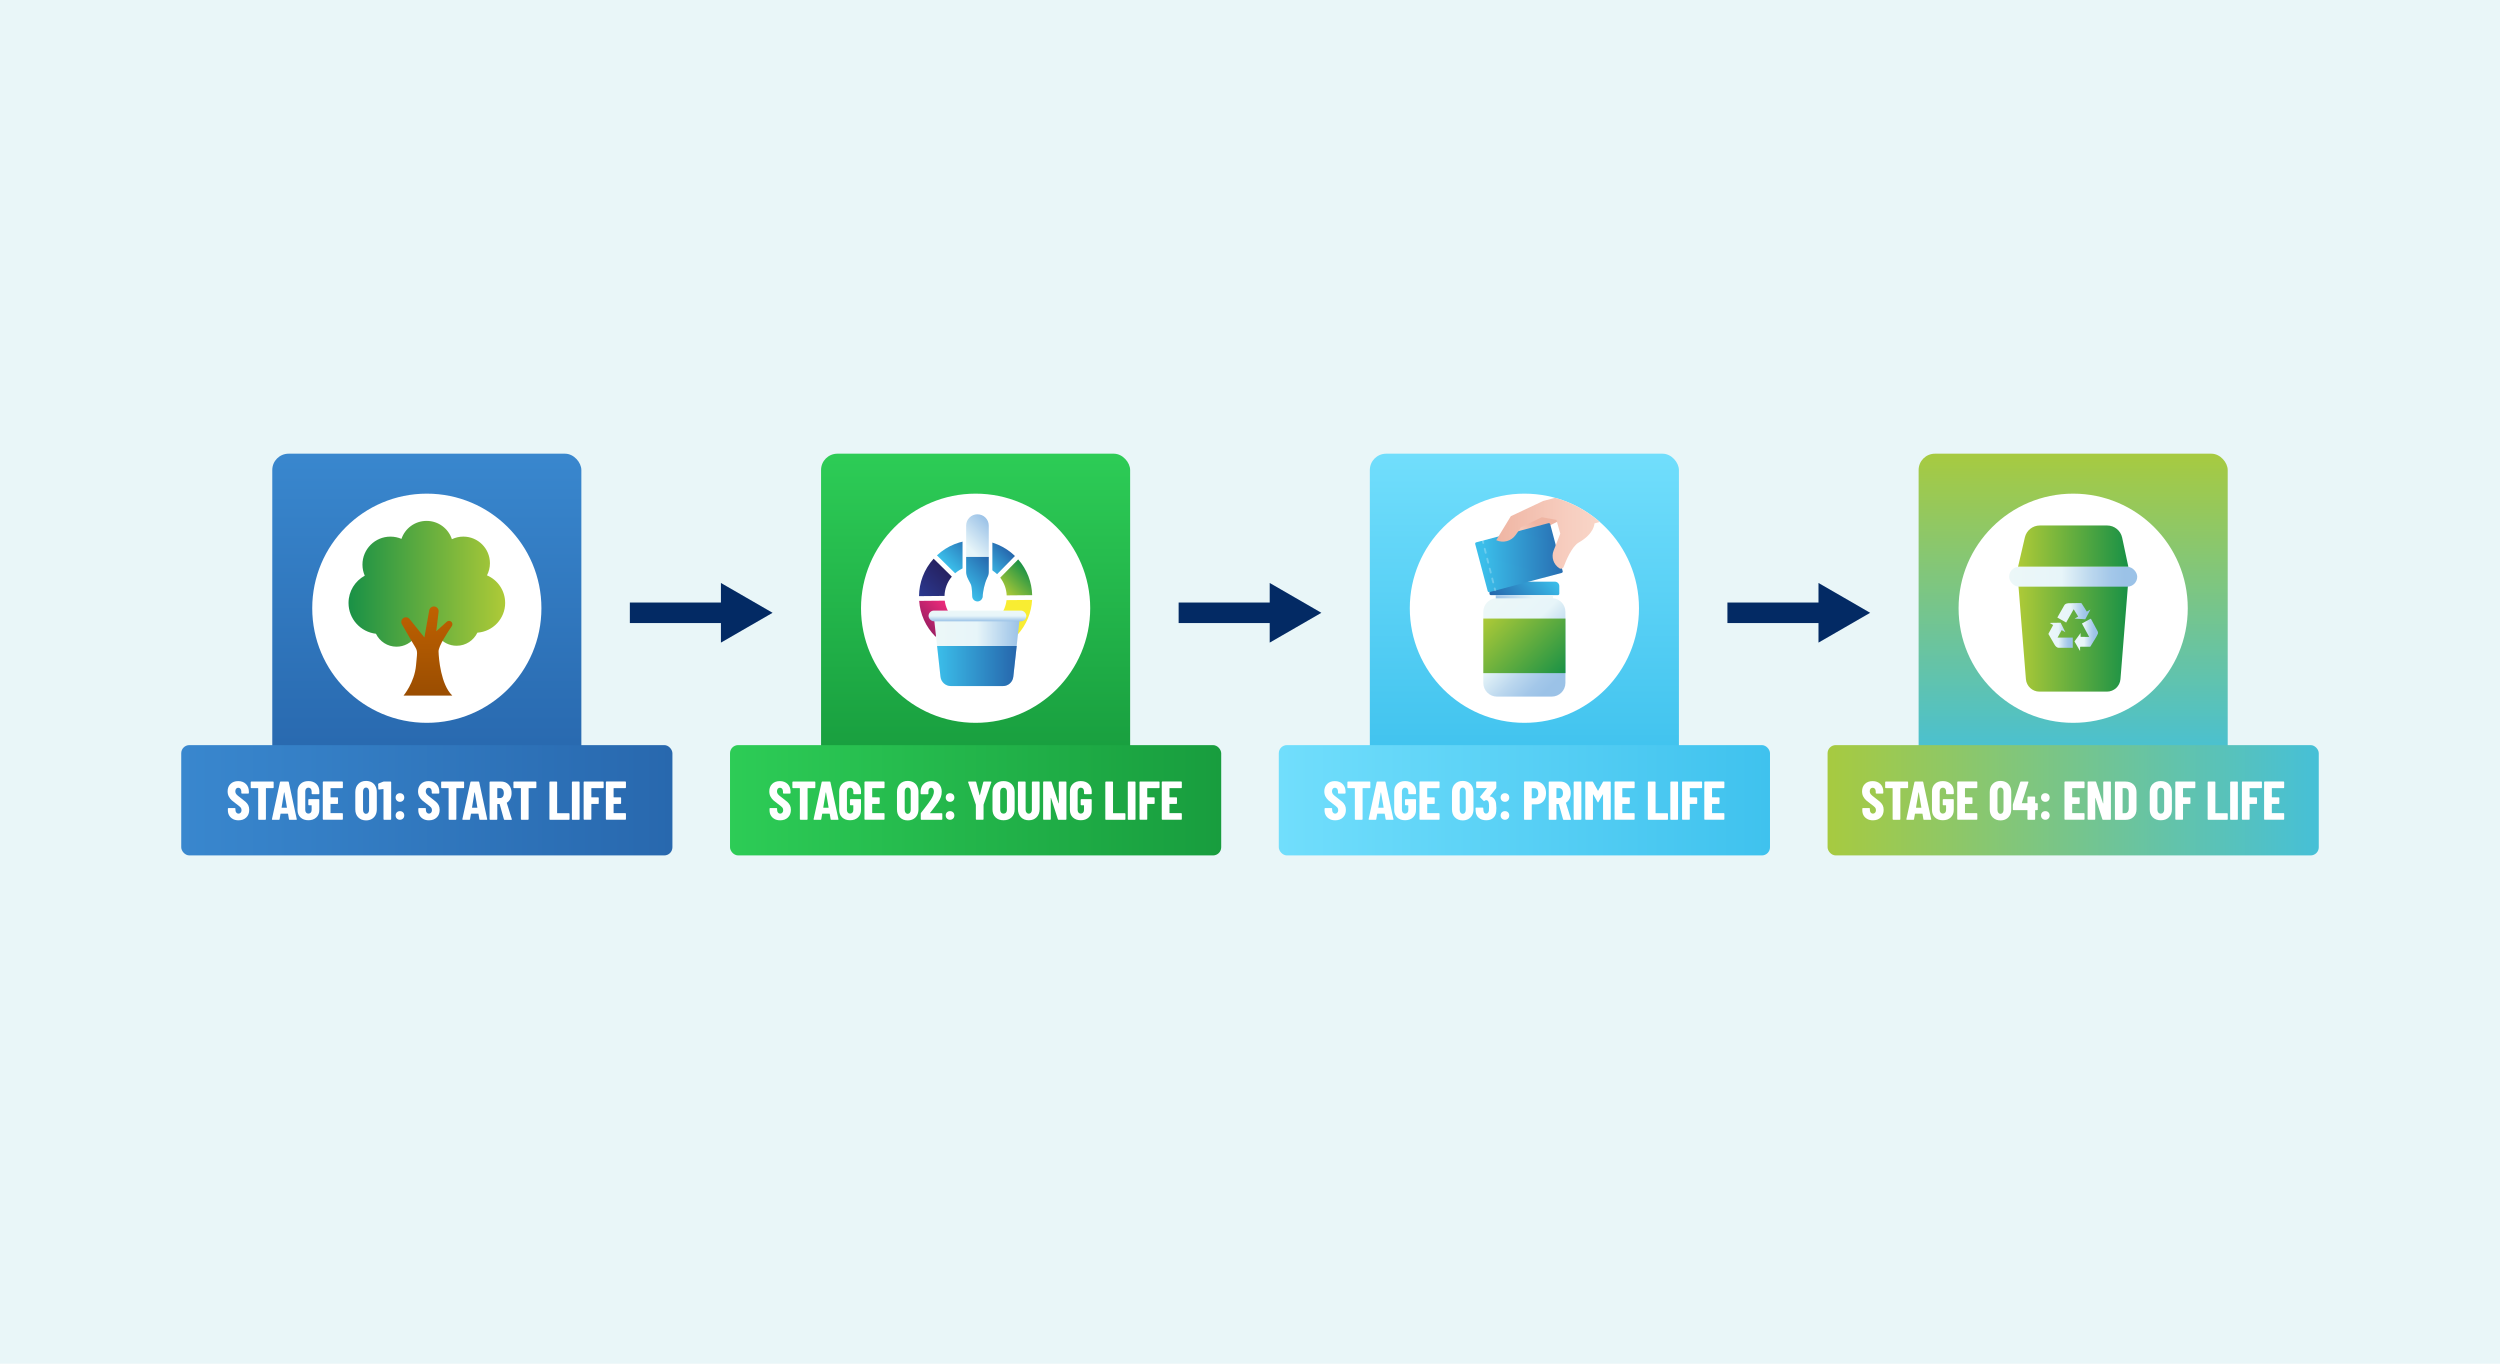 <?xml version="1.0" encoding="UTF-8"?> <svg xmlns="http://www.w3.org/2000/svg" xmlns:xlink="http://www.w3.org/1999/xlink" id="Layer_1" viewBox="0 0 1099.98 600"><defs><style>.cls-1{opacity:.25;}.cls-1,.cls-2,.cls-3{fill:none;}.cls-4{fill:url(#linear-gradient);}.cls-5{fill:#032a64;}.cls-6{fill:#e9f6f8;}.cls-7{fill:#fff;}.cls-8{fill:url(#linear-gradient-8);}.cls-9{fill:url(#linear-gradient-9);}.cls-10{fill:url(#linear-gradient-3);}.cls-11{fill:url(#linear-gradient-4);}.cls-12{fill:url(#linear-gradient-2);}.cls-13{fill:url(#linear-gradient-6);}.cls-14{fill:url(#linear-gradient-7);}.cls-15{fill:url(#linear-gradient-5);}.cls-16{fill:url(#linear-gradient-14);}.cls-17{fill:url(#linear-gradient-18);}.cls-18{fill:url(#linear-gradient-22);}.cls-19{fill:url(#linear-gradient-20);}.cls-20{fill:url(#linear-gradient-21);}.cls-21{fill:url(#linear-gradient-23);}.cls-22{fill:url(#linear-gradient-15);}.cls-23{fill:url(#linear-gradient-19);}.cls-24{fill:url(#linear-gradient-16);}.cls-25{fill:url(#linear-gradient-17);}.cls-26{fill:url(#linear-gradient-13);}.cls-27{fill:url(#linear-gradient-12);}.cls-28{fill:url(#linear-gradient-10);}.cls-29{fill:url(#linear-gradient-11);}.cls-30{fill:url(#linear-gradient-27);}.cls-31{fill:url(#linear-gradient-24);}.cls-32{fill:url(#linear-gradient-26);}.cls-33{fill:url(#linear-gradient-35);}.cls-34{fill:url(#linear-gradient-34);}.cls-35{fill:url(#linear-gradient-36);}.cls-36{fill:url(#linear-gradient-25);}.cls-37{fill:url(#linear-gradient-28);}.cls-38{fill:url(#linear-gradient-29);}.cls-39{fill:url(#linear-gradient-33);}.cls-40{fill:url(#linear-gradient-30);}.cls-41{fill:url(#linear-gradient-32);}.cls-42{fill:url(#linear-gradient-31);}.cls-3{clip-path:url(#clippath);}</style><linearGradient id="linear-gradient" x1="187.8" y1="335.62" x2="187.8" y2="199.62" gradientUnits="userSpaceOnUse"><stop offset="0" stop-color="#2868ae"></stop><stop offset="1" stop-color="#3987ce"></stop></linearGradient><linearGradient id="linear-gradient-2" x1="79.74" y1="352.11" x2="295.86" y2="352.11" gradientUnits="userSpaceOnUse"><stop offset="0" stop-color="#3987ce"></stop><stop offset="1" stop-color="#2868ae"></stop></linearGradient><linearGradient id="linear-gradient-3" x1="153.34" y1="256.86" x2="222.26" y2="256.86" gradientUnits="userSpaceOnUse"><stop offset="0" stop-color="#199146"></stop><stop offset="1" stop-color="#aeca37"></stop></linearGradient><linearGradient id="linear-gradient-4" x1="187.8" y1="306.05" x2="187.8" y2="266.84" gradientUnits="userSpaceOnUse"><stop offset="0" stop-color="#9a4d01"></stop><stop offset="1" stop-color="#bf6101"></stop></linearGradient><linearGradient id="linear-gradient-5" x1="429.26" y1="335.62" x2="429.26" y2="199.62" gradientUnits="userSpaceOnUse"><stop offset="0" stop-color="#189d3e"></stop><stop offset="1" stop-color="#2dcc56"></stop></linearGradient><linearGradient id="linear-gradient-6" x1="321.2" y1="352.11" x2="537.32" y2="352.11" gradientUnits="userSpaceOnUse"><stop offset="0" stop-color="#2dcc56"></stop><stop offset="1" stop-color="#189d3e"></stop></linearGradient><linearGradient id="linear-gradient-7" x1="416.63" y1="137.19" x2="430.78" y2="137.19" gradientTransform="translate(16 475.48) rotate(-45.5)" gradientUnits="userSpaceOnUse"><stop offset="0" stop-color="#9e1f63"></stop><stop offset="1" stop-color="#ee2a7b"></stop></linearGradient><linearGradient id="linear-gradient-8" x1="442.57" y1="128.07" x2="458.83" y2="128.07" gradientTransform="translate(16 475.48) rotate(-45.5)" gradientUnits="userSpaceOnUse"><stop offset="0" stop-color="#3bbeea"></stop><stop offset="1" stop-color="#2666ac"></stop></linearGradient><linearGradient id="linear-gradient-9" x1="416.71" y1="155.08" x2="431.55" y2="155.08" gradientTransform="translate(16 475.48) rotate(-45.5)" gradientUnits="userSpaceOnUse"><stop offset="0" stop-color="#da1c5c"></stop><stop offset="1" stop-color="#ed1c24"></stop></linearGradient><linearGradient id="linear-gradient-10" x1="424.25" y1="128.07" x2="440.51" y2="128.07" gradientTransform="translate(16 475.48) rotate(-45.5)" gradientUnits="userSpaceOnUse"><stop offset="0" stop-color="#2b3990"></stop><stop offset="1" stop-color="#262262"></stop></linearGradient><linearGradient id="linear-gradient-11" x1="425.11" y1="163.32" x2="440.51" y2="163.32" gradientTransform="translate(16 475.48) rotate(-45.5)" gradientUnits="userSpaceOnUse"><stop offset="0" stop-color="#f7941d"></stop><stop offset="1" stop-color="#ef4136"></stop></linearGradient><linearGradient id="linear-gradient-12" x1="442.57" y1="163.32" x2="457.97" y2="163.32" gradientTransform="translate(16 475.48) rotate(-45.5)" gradientUnits="userSpaceOnUse"><stop offset="0" stop-color="#f9ed32"></stop><stop offset="1" stop-color="#f9ed32"></stop></linearGradient><linearGradient id="linear-gradient-13" x1="452.3" y1="137.19" x2="466.44" y2="137.19" xlink:href="#linear-gradient-8"></linearGradient><linearGradient id="linear-gradient-14" x1="451.53" y1="155.08" x2="466.37" y2="155.08" gradientTransform="translate(16 475.48) rotate(-45.5)" gradientUnits="userSpaceOnUse"><stop offset="0" stop-color="#aeca37"></stop><stop offset="1" stop-color="#199146"></stop></linearGradient><linearGradient id="linear-gradient-15" x1="472.79" y1="118.11" x2="502.03" y2="118.11" gradientTransform="translate(1.9 506.03) rotate(-45)" gradientUnits="userSpaceOnUse"><stop offset="0" stop-color="#ecf7f8"></stop><stop offset=".5" stop-color="#e7f5f9"></stop><stop offset="1" stop-color="#9bc2e7"></stop></linearGradient><linearGradient id="linear-gradient-16" x1="472.79" y1="123.72" x2="490.8" y2="123.72" gradientTransform="translate(1.9 506.03) rotate(-45)" xlink:href="#linear-gradient-8"></linearGradient><linearGradient id="linear-gradient-17" x1="411.05" y1="286.75" x2="448.59" y2="286.75" gradientTransform="matrix(1,0,0,1,0,0)" xlink:href="#linear-gradient-15"></linearGradient><linearGradient id="linear-gradient-18" x1="430.07" y1="273.37" x2="430.07" y2="268.65" gradientUnits="userSpaceOnUse"><stop offset="0" stop-color="#9bc2e7"></stop><stop offset=".5" stop-color="#e7f5f9"></stop><stop offset="1" stop-color="#ecf7f8"></stop></linearGradient><linearGradient id="linear-gradient-19" x1="412.31" y1="293.05" x2="447.33" y2="293.05" gradientTransform="matrix(1,0,0,1,0,0)" xlink:href="#linear-gradient-8"></linearGradient><linearGradient id="linear-gradient-20" x1="670.72" y1="335.62" x2="670.72" y2="199.62" gradientUnits="userSpaceOnUse"><stop offset="0" stop-color="#3fc2ee"></stop><stop offset="1" stop-color="#71defc"></stop></linearGradient><linearGradient id="linear-gradient-21" x1="562.66" y1="352.11" x2="778.78" y2="352.11" gradientUnits="userSpaceOnUse"><stop offset="0" stop-color="#71defc"></stop><stop offset="1" stop-color="#3fc2ee"></stop></linearGradient><linearGradient id="linear-gradient-22" x1="652.62" y1="266.75" x2="688.82" y2="302.95" gradientUnits="userSpaceOnUse"><stop offset="0" stop-color="#ecf7f8"></stop><stop offset=".41" stop-color="#e7f5f9"></stop><stop offset=".44" stop-color="#e1f1f7"></stop><stop offset=".64" stop-color="#bbd7ee"></stop><stop offset=".8" stop-color="#a3c7e9"></stop><stop offset=".9" stop-color="#9bc2e7"></stop></linearGradient><linearGradient id="linear-gradient-23" x1="661.93" y1="268.07" x2="679.51" y2="250.49" gradientUnits="userSpaceOnUse"><stop offset="0" stop-color="#2666ac"></stop><stop offset="1" stop-color="#3bbeea"></stop></linearGradient><linearGradient id="linear-gradient-24" x1="664.07" y1="269.21" x2="677.37" y2="255.92" gradientUnits="userSpaceOnUse"><stop offset="0" stop-color="#9bc2e7"></stop><stop offset=".64" stop-color="#e7f5f9"></stop><stop offset="1" stop-color="#ecf7f8"></stop></linearGradient><linearGradient id="linear-gradient-25" x1="655.68" y1="269.13" x2="685.76" y2="299.2" gradientTransform="matrix(1,0,0,1,0,0)" xlink:href="#linear-gradient-14"></linearGradient><clipPath id="clippath"><circle class="cls-2" cx="670.72" cy="267.62" r="50.42"></circle></clipPath><linearGradient id="linear-gradient-26" x1="668.81" y1="243.74" x2="681.62" y2="224.01" gradientUnits="userSpaceOnUse"><stop offset="0" stop-color="#f9ded0"></stop><stop offset=".35" stop-color="#f7cdbf"></stop><stop offset=".64" stop-color="#efb5a3"></stop></linearGradient><linearGradient id="linear-gradient-27" x1="661.34" y1="241.58" x2="704.06" y2="241.58" gradientTransform="translate(137.84 -163.24) rotate(16.66) scale(.9 .99) skewX(3.77)" xlink:href="#linear-gradient-8"></linearGradient><linearGradient id="linear-gradient-28" x1="658.34" y1="230.24" x2="717.58" y2="230.24" gradientUnits="userSpaceOnUse"><stop offset="0" stop-color="#efb5a3"></stop><stop offset=".52" stop-color="#f7cdbf"></stop><stop offset="1" stop-color="#f9ded0"></stop></linearGradient><linearGradient id="linear-gradient-29" x1="912.18" y1="335.62" x2="912.18" y2="199.62" gradientUnits="userSpaceOnUse"><stop offset="0" stop-color="#46c0d7"></stop><stop offset="1" stop-color="#a7ca40"></stop></linearGradient><linearGradient id="linear-gradient-30" x1="804.12" y1="352.11" x2="1020.24" y2="352.11" gradientUnits="userSpaceOnUse"><stop offset="0" stop-color="#a7ca40"></stop><stop offset="1" stop-color="#46c0d7"></stop></linearGradient><linearGradient id="linear-gradient-31" x1="887.91" y1="240.3" x2="936.45" y2="240.3" gradientTransform="matrix(1,0,0,1,0,0)" xlink:href="#linear-gradient-14"></linearGradient><linearGradient id="linear-gradient-32" x1="887.95" y1="280.08" x2="936.42" y2="280.08" gradientTransform="matrix(1,0,0,1,0,0)" xlink:href="#linear-gradient-14"></linearGradient><linearGradient id="linear-gradient-33" x1="884" y1="253.77" x2="940.36" y2="253.77" xlink:href="#linear-gradient-22"></linearGradient><linearGradient id="linear-gradient-34" x1="912.76" y1="279.28" x2="923.08" y2="279.28" xlink:href="#linear-gradient-22"></linearGradient><linearGradient id="linear-gradient-35" x1="901.28" y1="279.52" x2="912" y2="279.52" xlink:href="#linear-gradient-22"></linearGradient><linearGradient id="linear-gradient-36" x1="905.21" y1="269.63" x2="919.71" y2="269.63" xlink:href="#linear-gradient-22"></linearGradient></defs><rect class="cls-6" width="1099.98" height="600"></rect><rect class="cls-4" x="119.8" y="199.62" width="135.99" height="135.99" rx="7.18" ry="7.18"></rect><circle class="cls-7" cx="187.8" cy="267.62" r="50.42"></circle><rect class="cls-12" x="79.74" y="327.84" width="216.12" height="48.54" rx="3.59" ry="3.59"></rect><path class="cls-7" d="m102.48,360.36c-.71-.37-1.25-.89-1.64-1.55-.39-.67-.58-1.43-.58-2.3v-.7c0-.08.03-.15.08-.2.06-.06.12-.08.2-.08h2.77c.08,0,.15.03.2.08s.08.12.08.2v.53c0,.5.13.9.38,1.2.26.3.58.46.96.46s.71-.14.96-.43c.26-.29.38-.67.38-1.13s-.16-.89-.48-1.24c-.32-.35-.95-.85-1.88-1.53-.8-.58-1.45-1.09-1.95-1.54-.5-.45-.92-1-1.28-1.66s-.53-1.42-.53-2.29c0-1.36.43-2.45,1.28-3.27.85-.82,1.97-1.23,3.37-1.23s2.55.43,3.41,1.28c.86.85,1.29,1.97,1.29,3.35v.58c0,.08-.03.15-.08.2-.06.06-.12.08-.2.08h-2.77c-.08,0-.15-.03-.2-.08-.06-.06-.08-.12-.08-.2v-.65c0-.5-.12-.89-.37-1.19s-.57-.45-.97-.45-.7.14-.94.42c-.24.28-.36.67-.36,1.17s.15.91.46,1.28c.31.37.91.88,1.81,1.54.99.74,1.74,1.34,2.25,1.79.5.46.9.96,1.18,1.52.28.55.42,1.22.42,1.99,0,1.41-.43,2.54-1.3,3.37-.87.84-2.01,1.25-3.42,1.25-.93,0-1.75-.19-2.45-.55Z"></path><path class="cls-7" d="m120.33,343.95c.06.06.08.12.08.2v2.34c0,.08-.03.15-.08.2-.06.06-.12.08-.2.08h-3.01c-.08,0-.12.04-.12.12v13.53c0,.08-.03.15-.08.2s-.12.08-.21.08h-2.82c-.08,0-.15-.03-.2-.08-.06-.06-.09-.12-.09-.2v-13.53c0-.08-.04-.12-.12-.12h-2.89c-.08,0-.15-.03-.2-.08-.06-.06-.08-.12-.08-.2v-2.34c0-.08.03-.15.08-.2.06-.06.12-.08.2-.08h9.53c.08,0,.15.03.2.08Z"></path><path class="cls-7" d="m127.13,360.45l-.38-2.31c0-.08-.05-.12-.14-.12h-3.06c-.1,0-.14.04-.14.12l-.39,2.31c-.02.18-.12.26-.31.26h-2.82c-.21,0-.29-.1-.24-.31l3.54-16.27c.03-.18.14-.26.31-.26h3.25c.18,0,.28.09.31.26l3.51,16.27.02.1c0,.14-.09.22-.26.22h-2.89c-.19,0-.3-.09-.31-.26Zm-3.15-5.06h2.17c.08,0,.11-.04.1-.12l-1.13-6.57s-.04-.07-.07-.07c-.03,0-.06.02-.07.07l-1.08,6.57c0,.08.03.12.1.12Z"></path><path class="cls-7" d="m132.22,359.67c-.87-.83-1.31-1.93-1.31-3.31v-8.14c0-1.38.44-2.48,1.31-3.31s2.03-1.24,3.48-1.24,2.61.42,3.49,1.25c.88.83,1.32,1.94,1.32,3.32v.91c0,.08-.03.15-.08.2-.06.06-.12.09-.2.09h-2.82c-.08,0-.15-.03-.21-.09s-.08-.12-.08-.2v-.96c0-.48-.13-.87-.38-1.17-.26-.3-.6-.45-1.04-.45s-.75.15-1.01.45c-.26.3-.38.69-.38,1.17v8.18c0,.48.13.87.38,1.17.26.3.59.44,1.01.44s.78-.15,1.04-.44c.26-.3.38-.69.38-1.17v-1.93c0-.08-.04-.12-.12-.12h-1.06c-.08,0-.15-.03-.21-.08s-.08-.12-.08-.2v-2.14c0-.08.03-.15.08-.2s.12-.08.21-.08h4.28c.08,0,.15.03.2.08.06.06.08.12.08.2v4.45c0,1.38-.44,2.48-1.32,3.31-.88.83-2.05,1.24-3.49,1.24s-2.6-.41-3.48-1.24Z"></path><path class="cls-7" d="m150.78,346.69c-.06.06-.12.08-.2.08h-5.03c-.08,0-.12.04-.12.12v3.8c0,.08.04.12.12.12h2.89c.08,0,.15.03.21.08s.08.12.08.2v2.33c0,.08-.03.15-.08.21-.06.06-.12.08-.21.08h-2.89c-.08,0-.12.04-.12.12v3.83c0,.08.04.12.12.12h5.03c.08,0,.15.03.2.08s.08.12.08.2v2.34c0,.08-.03.15-.08.2-.06.06-.12.08-.2.08h-8.26c-.08,0-.15-.03-.21-.08-.06-.06-.08-.12-.08-.2v-16.27c0-.08.03-.15.08-.2s.12-.08.21-.08h8.26c.08,0,.15.03.2.08.06.06.08.12.08.2v2.34c0,.08-.03.15-.08.2Z"></path><path class="cls-7" d="m157.63,359.65c-.87-.89-1.3-2.07-1.3-3.53v-7.65c0-1.46.43-2.64,1.3-3.53.87-.89,2.01-1.34,3.42-1.34.93,0,1.76.2,2.48.6.72.4,1.28.97,1.67,1.71.39.74.59,1.59.59,2.55v7.65c0,.96-.2,1.81-.59,2.55-.39.74-.95,1.31-1.67,1.71s-1.55.6-2.48.6c-1.41,0-2.55-.45-3.42-1.34Zm4.39-2.06c.25-.32.37-.75.37-1.28v-8.04c0-.53-.12-.95-.37-1.28-.25-.32-.57-.48-.97-.48s-.72.16-.96.48c-.24.32-.36.75-.36,1.28v8.04c0,.53.12.95.36,1.28.24.32.56.48.96.48s.73-.16.97-.48Z"></path><path class="cls-7" d="m168.92,343.87h2.91c.08,0,.15.03.2.08.06.06.08.12.08.2v16.27c0,.08-.03.15-.08.2s-.12.08-.2.08h-2.82c-.08,0-.15-.03-.2-.08-.06-.06-.08-.12-.08-.2v-13.14c0-.06-.04-.1-.12-.1l-1.85.22h-.05c-.18,0-.26-.09-.26-.26l-.07-2.07c0-.16.07-.27.22-.34l1.97-.79c.13-.05.25-.07.36-.07Z"></path><path class="cls-7" d="m174.61,352.26c-.36-.36-.54-.81-.54-1.36s.18-1.02.53-1.37c.35-.35.81-.53,1.37-.53s1.02.18,1.37.53c.35.35.53.81.53,1.37s-.18,1-.54,1.36c-.36.36-.82.54-1.36.54s-1-.18-1.36-.54Zm0,7.9c-.36-.36-.54-.81-.54-1.36s.18-1.02.53-1.37.81-.53,1.37-.53,1.02.18,1.37.53c.35.35.53.81.53,1.37s-.18,1-.54,1.36c-.36.36-.82.54-1.36.54s-1-.18-1.36-.54Z"></path><path class="cls-7" d="m186.27,360.36c-.71-.37-1.25-.89-1.64-1.55-.39-.67-.58-1.43-.58-2.3v-.7c0-.08.03-.15.08-.2.06-.06.12-.08.2-.08h2.77c.08,0,.15.03.2.08s.08.12.08.2v.53c0,.5.13.9.38,1.2.26.3.58.46.96.46s.71-.14.96-.43c.26-.29.38-.67.38-1.13s-.16-.89-.48-1.24c-.32-.35-.95-.85-1.88-1.53-.8-.58-1.45-1.09-1.95-1.54-.5-.45-.92-1-1.28-1.66s-.53-1.42-.53-2.29c0-1.36.43-2.45,1.28-3.27.85-.82,1.97-1.23,3.37-1.23s2.55.43,3.41,1.28c.86.85,1.29,1.97,1.29,3.35v.58c0,.08-.03.15-.08.2-.06.06-.12.08-.2.08h-2.77c-.08,0-.15-.03-.2-.08-.06-.06-.08-.12-.08-.2v-.65c0-.5-.12-.89-.37-1.19s-.57-.45-.97-.45-.7.14-.94.42c-.24.28-.36.67-.36,1.17s.15.91.46,1.28c.31.37.91.88,1.81,1.54.99.74,1.74,1.34,2.25,1.79.5.46.9.96,1.18,1.52.28.55.42,1.22.42,1.99,0,1.41-.43,2.54-1.3,3.37-.87.84-2.01,1.25-3.42,1.25-.93,0-1.75-.19-2.45-.55Z"></path><path class="cls-7" d="m204.12,343.95c.06.06.08.12.08.2v2.34c0,.08-.03.15-.08.2-.06.06-.12.08-.2.08h-3.01c-.08,0-.12.04-.12.12v13.53c0,.08-.03.15-.08.2s-.12.08-.21.08h-2.82c-.08,0-.15-.03-.2-.08-.06-.06-.09-.12-.09-.2v-13.53c0-.08-.04-.12-.12-.12h-2.89c-.08,0-.15-.03-.2-.08-.06-.06-.08-.12-.08-.2v-2.34c0-.08.03-.15.08-.2.06-.06.12-.08.2-.08h9.53c.08,0,.15.03.2.08Z"></path><path class="cls-7" d="m210.92,360.45l-.38-2.31c0-.08-.05-.12-.14-.12h-3.06c-.1,0-.14.04-.14.12l-.39,2.31c-.02.18-.12.26-.31.26h-2.82c-.21,0-.29-.1-.24-.31l3.54-16.27c.03-.18.14-.26.31-.26h3.25c.18,0,.28.09.31.26l3.51,16.27.02.1c0,.14-.09.22-.26.22h-2.89c-.19,0-.3-.09-.31-.26Zm-3.15-5.06h2.17c.08,0,.11-.04.1-.12l-1.13-6.57s-.04-.07-.07-.07c-.03,0-.06.02-.07.07l-1.08,6.57c0,.08.03.12.1.12Z"></path><path class="cls-7" d="m221.71,360.48l-1.85-6.64c-.03-.06-.07-.1-.12-.1h-.82c-.08,0-.12.04-.12.12v6.57c0,.08-.03.15-.08.2-.06.06-.12.08-.2.08h-2.82c-.08,0-.15-.03-.21-.08-.06-.06-.08-.12-.08-.2v-16.27c0-.08.03-.15.08-.2s.12-.08.21-.08h4.86c.88,0,1.67.21,2.36.64.69.43,1.22,1.02,1.6,1.79.38.77.57,1.65.57,2.65s-.18,1.78-.54,2.5c-.36.72-.86,1.28-1.5,1.69-.03.02-.06.04-.07.06s-.02.05,0,.08l2.21,7.1.02.1c0,.16-.09.24-.26.24h-2.89c-.18,0-.29-.08-.34-.24Zm-2.91-13.58v4.12c0,.08.04.12.12.12h1.08c.5,0,.9-.2,1.22-.59s.47-.92.47-1.58-.16-1.21-.47-1.6-.72-.59-1.22-.59h-1.08c-.08,0-.12.04-.12.12Z"></path><path class="cls-7" d="m235.92,343.95c.06.06.08.12.08.2v2.34c0,.08-.03.15-.08.2-.06.06-.12.08-.2.08h-3.01c-.08,0-.12.04-.12.12v13.53c0,.08-.03.15-.08.2s-.12.08-.21.08h-2.82c-.08,0-.15-.03-.2-.08-.06-.06-.09-.12-.09-.2v-13.53c0-.08-.04-.12-.12-.12h-2.89c-.08,0-.15-.03-.2-.08-.06-.06-.08-.12-.08-.2v-2.34c0-.08.03-.15.08-.2.06-.06.12-.08.2-.08h9.53c.08,0,.15.03.2.08Z"></path><path class="cls-7" d="m241.82,360.63c-.06-.06-.08-.12-.08-.2v-16.27c0-.08.03-.15.08-.2s.12-.08.21-.08h2.82c.08,0,.15.03.2.08.06.06.08.12.08.2v13.53c0,.08.04.12.12.12h5.05c.08,0,.15.03.21.08.06.06.08.12.08.2v2.34c0,.08-.03.15-.08.2s-.12.08-.21.08h-8.28c-.08,0-.15-.03-.21-.08Z"></path><path class="cls-7" d="m251.71,360.63c-.06-.06-.08-.12-.08-.2v-16.27c0-.08.03-.15.08-.2s.12-.08.21-.08h2.82c.08,0,.15.03.2.08.06.06.08.12.08.2v16.27c0,.08-.03.15-.08.2-.06.06-.12.08-.2.08h-2.82c-.08,0-.15-.03-.21-.08Z"></path><path class="cls-7" d="m265.53,346.69c-.06.06-.12.08-.21.08h-5.01c-.08,0-.12.04-.12.12v3.8c0,.08.04.12.12.12h2.86c.08,0,.15.03.2.08.06.06.08.12.08.2v2.33c0,.08-.03.15-.08.21s-.12.08-.2.08h-2.86c-.08,0-.12.04-.12.12v6.57c0,.08-.03.15-.08.2-.06.06-.12.08-.2.08h-2.82c-.08,0-.15-.03-.21-.08-.06-.06-.08-.12-.08-.2v-16.27c0-.08.03-.15.08-.2s.12-.08.21-.08h8.23c.08,0,.15.03.21.08.06.06.08.12.08.2v2.34c0,.08-.03.15-.08.2Z"></path><path class="cls-7" d="m275.33,346.69c-.06.06-.12.08-.2.08h-5.03c-.08,0-.12.04-.12.12v3.8c0,.08.04.12.12.12h2.89c.08,0,.15.03.21.08s.08.12.08.2v2.33c0,.08-.03.15-.08.21-.06.06-.12.08-.21.08h-2.89c-.08,0-.12.04-.12.12v3.83c0,.08.04.12.12.12h5.03c.08,0,.15.03.2.08s.08.12.08.2v2.34c0,.08-.03.15-.08.2-.06.06-.12.08-.2.08h-8.26c-.08,0-.15-.03-.21-.08-.06-.06-.08-.12-.08-.2v-16.27c0-.08.03-.15.08-.2s.12-.08.21-.08h8.26c.08,0,.15.03.2.08.06.06.08.12.08.2v2.34c0,.08-.03.15-.08.2Z"></path><path class="cls-10" d="m222.26,265.25c0-5.43-3.29-10.09-7.99-12.1.82-1.6,1.3-3.42,1.3-5.34,0-6.47-5.24-11.71-11.71-11.71-1.8,0-3.51.42-5.03,1.15-1.53-4.68-5.93-8.06-11.12-8.06s-9.49,3.31-11.07,7.91c-1.49-.64-3.13-.99-4.85-.99-6.8,0-12.31,5.51-12.31,12.31,0,1.73.36,3.38,1.01,4.88-4.25,2.31-7.14,6.82-7.14,12,0,7,5.28,12.77,12.07,13.55,1.62,3.36,5.06,5.69,9.04,5.69,3.44,0,6.48-1.73,8.29-4.37l2.13,2.09,8.25-1.79c1.86,2.24,4.66,3.66,7.79,3.66,4.03,0,7.49-2.36,9.13-5.76,6.83-.48,12.22-6.16,12.22-13.1Z"></path><path class="cls-11" d="m198.98,306.05h-21.42s4.82-5.74,5.49-13.31c.67-7.57,1-5.62-2.01-10.78-1.81-3.1-3.31-5.71-4.21-7.31-.53-.94-.25-2.12.65-2.72h0c.88-.58,2.06-.4,2.72.43l6.53,8.12,2.12-11.92c.2-1.11,1.25-1.87,2.37-1.7h0c1.12.17,1.9,1.19,1.76,2.32l-1.03,8.56,4.64-4.19c.5-.45,1.24-.51,1.81-.13h0c.68.46.86,1.38.4,2.06-1.82,2.64-5.89,8.82-5.84,11.16.07,3.01,1,14.57,6.03,19.4Z"></path><rect class="cls-15" x="361.26" y="199.62" width="135.99" height="135.99" rx="7.18" ry="7.18"></rect><circle class="cls-7" cx="429.26" cy="267.62" r="50.42"></circle><rect class="cls-13" x="321.2" y="327.84" width="216.12" height="48.54" rx="3.59" ry="3.59"></rect><path class="cls-7" d="m340.81,360.36c-.71-.37-1.25-.89-1.64-1.55-.39-.67-.58-1.43-.58-2.3v-.7c0-.08.03-.15.08-.2.06-.06.12-.08.2-.08h2.77c.08,0,.15.03.2.08s.08.12.08.2v.53c0,.5.13.9.38,1.2.26.3.58.46.96.46s.71-.14.96-.43c.26-.29.38-.67.38-1.13s-.16-.89-.48-1.24c-.32-.35-.95-.85-1.88-1.53-.8-.58-1.45-1.09-1.95-1.54-.5-.45-.92-1-1.28-1.66s-.53-1.42-.53-2.29c0-1.36.43-2.45,1.28-3.27.85-.82,1.97-1.23,3.37-1.23s2.55.43,3.41,1.28c.86.85,1.29,1.97,1.29,3.35v.58c0,.08-.03.15-.08.2-.06.06-.12.08-.2.08h-2.77c-.08,0-.15-.03-.2-.08-.06-.06-.08-.12-.08-.2v-.65c0-.5-.12-.89-.37-1.19s-.57-.45-.97-.45-.7.14-.94.42c-.24.28-.36.67-.36,1.17s.15.91.46,1.28c.31.37.91.88,1.81,1.54.99.74,1.74,1.34,2.25,1.79.5.46.9.96,1.18,1.52.28.55.42,1.22.42,1.99,0,1.41-.43,2.54-1.3,3.37-.87.84-2.01,1.25-3.42,1.25-.93,0-1.75-.19-2.45-.55Z"></path><path class="cls-7" d="m358.66,343.95c.06.06.08.12.08.2v2.34c0,.08-.03.15-.08.2-.06.06-.12.08-.2.08h-3.01c-.08,0-.12.04-.12.12v13.53c0,.08-.03.15-.08.2s-.12.08-.21.08h-2.82c-.08,0-.15-.03-.2-.08-.06-.06-.09-.12-.09-.2v-13.53c0-.08-.04-.12-.12-.12h-2.89c-.08,0-.15-.03-.2-.08-.06-.06-.08-.12-.08-.2v-2.34c0-.08.03-.15.08-.2.06-.06.12-.08.2-.08h9.53c.08,0,.15.03.2.08Z"></path><path class="cls-7" d="m365.46,360.45l-.38-2.31c0-.08-.05-.12-.14-.12h-3.06c-.1,0-.14.04-.14.12l-.39,2.31c-.02.18-.12.26-.31.26h-2.82c-.21,0-.29-.1-.24-.31l3.54-16.27c.03-.18.14-.26.31-.26h3.25c.18,0,.28.09.31.26l3.51,16.27.02.1c0,.14-.09.22-.26.22h-2.89c-.19,0-.3-.09-.31-.26Zm-3.15-5.06h2.17c.08,0,.11-.04.1-.12l-1.13-6.57s-.04-.07-.07-.07c-.03,0-.06.02-.07.07l-1.08,6.57c0,.08.03.12.1.12Z"></path><path class="cls-7" d="m370.55,359.67c-.87-.83-1.31-1.93-1.31-3.31v-8.14c0-1.38.44-2.48,1.31-3.31s2.03-1.24,3.48-1.24,2.61.42,3.49,1.25c.88.83,1.32,1.94,1.32,3.32v.91c0,.08-.03.15-.08.2-.06.06-.12.09-.2.09h-2.82c-.08,0-.15-.03-.21-.09s-.08-.12-.08-.2v-.96c0-.48-.13-.87-.38-1.17-.26-.3-.6-.45-1.04-.45s-.75.15-1.01.45c-.26.3-.38.69-.38,1.17v8.18c0,.48.13.87.38,1.17.26.3.59.44,1.01.44s.78-.15,1.04-.44c.26-.3.38-.69.38-1.17v-1.93c0-.08-.04-.12-.12-.12h-1.06c-.08,0-.15-.03-.21-.08s-.08-.12-.08-.2v-2.14c0-.08.03-.15.08-.2s.12-.08.21-.08h4.28c.08,0,.15.03.2.08.06.06.08.12.08.2v4.45c0,1.38-.44,2.48-1.32,3.31-.88.83-2.05,1.24-3.49,1.24s-2.6-.41-3.48-1.24Z"></path><path class="cls-7" d="m389.11,346.69c-.06.06-.12.08-.2.08h-5.03c-.08,0-.12.04-.12.12v3.8c0,.08.04.12.12.12h2.89c.08,0,.15.03.21.08s.08.12.08.2v2.33c0,.08-.03.15-.08.21-.06.06-.12.08-.21.08h-2.89c-.08,0-.12.04-.12.12v3.83c0,.08.04.12.12.12h5.03c.08,0,.15.03.2.08s.08.12.08.2v2.34c0,.08-.03.15-.08.2-.06.06-.12.08-.2.08h-8.26c-.08,0-.15-.03-.21-.08-.06-.06-.08-.12-.08-.2v-16.27c0-.08.03-.15.08-.2s.12-.08.21-.08h8.26c.08,0,.15.03.2.08.06.06.08.12.08.2v2.34c0,.08-.03.15-.08.2Z"></path><path class="cls-7" d="m395.96,359.65c-.87-.89-1.3-2.07-1.3-3.53v-7.65c0-1.46.43-2.64,1.3-3.53.87-.89,2.01-1.34,3.42-1.34.93,0,1.76.2,2.48.6.72.4,1.28.97,1.67,1.71.39.74.59,1.59.59,2.55v7.65c0,.96-.2,1.81-.59,2.55-.39.74-.95,1.31-1.67,1.71s-1.55.6-2.48.6c-1.41,0-2.55-.45-3.42-1.34Zm4.39-2.06c.25-.32.37-.75.37-1.28v-8.04c0-.53-.12-.95-.37-1.28-.25-.32-.57-.48-.97-.48s-.72.16-.96.48c-.24.32-.36.75-.36,1.28v8.04c0,.53.12.95.36,1.28.24.32.56.48.96.48s.73-.16.97-.48Z"></path><path class="cls-7" d="m409.2,357.76s.05.05.1.05h5.03c.08,0,.15.03.2.08.06.06.08.12.08.2v2.34c0,.08-.03.15-.08.2s-.12.08-.2.08h-8.91c-.08,0-.15-.03-.21-.08s-.08-.12-.08-.2v-2.43c0-.14.04-.26.12-.36.64-.85,1.09-1.43,1.35-1.73,1.41-1.81,2.42-3.19,3.01-4.12.87-1.38,1.3-2.54,1.3-3.49,0-.55-.11-.97-.33-1.26s-.51-.45-.88-.45-.67.15-.89.45-.33.68-.31,1.14v.99c0,.08-.03.15-.08.2s-.12.09-.2.09h-2.87c-.08,0-.15-.03-.2-.09-.06-.06-.08-.12-.08-.2v-1.13c.06-1.32.54-2.37,1.42-3.17.88-.79,2.01-1.19,3.37-1.19s2.43.43,3.26,1.28c.83.85,1.24,1.97,1.24,3.37,0,.84-.13,1.63-.4,2.38-.26.75-.69,1.57-1.29,2.43-.45.66-1.22,1.69-2.31,3.08l-1.13,1.44s-.04.06-.02.1Z"></path><path class="cls-7" d="m416.65,352.26c-.36-.36-.54-.81-.54-1.36s.18-1.02.53-1.37c.35-.35.81-.53,1.37-.53s1.02.18,1.37.53c.35.35.53.81.53,1.37s-.18,1-.54,1.36c-.36.36-.82.54-1.36.54s-1-.18-1.36-.54Zm0,7.9c-.36-.36-.54-.81-.54-1.36s.18-1.02.53-1.37.81-.53,1.37-.53,1.02.18,1.37.53c.35.35.53.81.53,1.37s-.18,1-.54,1.36c-.36.36-.82.54-1.36.54s-1-.18-1.36-.54Z"></path><path class="cls-7" d="m429.45,360.61c-.06-.06-.08-.12-.08-.2v-6.26l-.02-.14-3.37-9.8s-.02-.07-.02-.12c0-.14.09-.22.26-.22h2.96c.18,0,.29.08.34.24l1.49,5.75s.04.07.07.07.06-.02.07-.07l1.49-5.75c.05-.16.16-.24.34-.24h2.96c.1,0,.17.03.22.08s.06.14.02.25l-3.4,9.8-.02.14v6.26c0,.08-.03.15-.08.2s-.12.09-.2.09h-2.82c-.08,0-.15-.03-.2-.09Z"></path><path class="cls-7" d="m438.01,359.61c-.88-.87-1.32-2.02-1.32-3.47v-7.7c0-1.44.44-2.6,1.32-3.47.88-.87,2.06-1.3,3.54-1.3s2.66.43,3.55,1.3c.89.87,1.34,2.02,1.34,3.47v7.7c0,1.45-.45,2.6-1.34,3.47-.89.87-2.07,1.3-3.55,1.3s-2.66-.43-3.54-1.3Zm4.62-2.08c.27-.31.41-.73.41-1.24v-7.99c0-.51-.14-.93-.41-1.24s-.63-.47-1.08-.47-.81.16-1.07.47-.4.73-.4,1.24v7.99c0,.51.13.93.4,1.24s.62.47,1.07.47.81-.16,1.08-.47Z"></path><path class="cls-7" d="m449.19,359.55c-.87-.91-1.31-2.11-1.31-3.62v-11.77c0-.08.03-.15.08-.2.06-.06.12-.08.2-.08h2.82c.08,0,.15.03.2.08.06.06.08.12.08.2v12.11c0,.51.13.93.38,1.25.26.32.59.48,1.01.48s.75-.16,1-.48c.25-.32.37-.74.37-1.25v-12.11c0-.08.03-.15.09-.2.06-.06.12-.08.2-.08h2.82c.08,0,.15.03.21.08.06.06.08.12.08.2v11.77c0,1.51-.44,2.72-1.31,3.62-.87.91-2.03,1.36-3.45,1.36s-2.6-.45-3.48-1.36Z"></path><path class="cls-7" d="m465.95,343.95c.06-.06.12-.08.2-.08h2.79c.08,0,.15.03.2.08.06.06.08.12.08.2v16.27c0,.08-.03.15-.08.2-.06.06-.12.08-.2.08h-3.18c-.16,0-.26-.08-.31-.24l-2.99-9.32s-.04-.07-.08-.06c-.04,0-.06.04-.06.08l.02,9.24c0,.08-.03.15-.08.2s-.12.08-.21.08h-2.79c-.08,0-.15-.03-.21-.08-.06-.06-.08-.12-.08-.2v-16.27c0-.08.03-.15.08-.2s.12-.08.21-.08h3.15c.16,0,.26.08.31.24l3.01,9.32s.04.07.08.06c.04,0,.06-.04.06-.08l-.02-9.24c0-.08.03-.15.09-.2Z"></path><path class="cls-7" d="m472.06,359.67c-.87-.83-1.31-1.93-1.31-3.31v-8.14c0-1.38.44-2.48,1.31-3.31s2.03-1.24,3.48-1.24,2.61.42,3.49,1.25c.88.83,1.32,1.94,1.32,3.32v.91c0,.08-.03.15-.08.2-.06.06-.12.09-.2.09h-2.82c-.08,0-.15-.03-.21-.09s-.08-.12-.08-.2v-.96c0-.48-.13-.87-.38-1.17-.26-.3-.6-.45-1.04-.45s-.75.15-1.01.45c-.26.3-.38.69-.38,1.17v8.18c0,.48.13.87.38,1.17.26.3.59.44,1.01.44s.78-.15,1.04-.44c.26-.3.38-.69.38-1.17v-1.93c0-.08-.04-.12-.12-.12h-1.06c-.08,0-.15-.03-.21-.08s-.08-.12-.08-.2v-2.14c0-.08.03-.15.08-.2s.12-.08.21-.08h4.28c.08,0,.15.03.2.08.06.06.08.12.08.2v4.45c0,1.38-.44,2.48-1.32,3.31-.88.83-2.05,1.24-3.49,1.24s-2.6-.41-3.48-1.24Z"></path><path class="cls-7" d="m486.41,360.63c-.06-.06-.08-.12-.08-.2v-16.27c0-.08.03-.15.08-.2s.12-.08.21-.08h2.82c.08,0,.15.03.2.08.06.06.08.12.08.2v13.53c0,.08.04.12.12.12h5.05c.08,0,.15.03.21.08.06.06.08.12.08.2v2.34c0,.08-.03.15-.08.2s-.12.08-.21.08h-8.28c-.08,0-.15-.03-.21-.08Z"></path><path class="cls-7" d="m496.3,360.63c-.06-.06-.08-.12-.08-.2v-16.27c0-.08.03-.15.08-.2s.12-.08.21-.08h2.82c.08,0,.15.03.2.08.06.06.08.12.08.2v16.27c0,.08-.03.15-.08.2-.06.06-.12.08-.2.08h-2.82c-.08,0-.15-.03-.21-.08Z"></path><path class="cls-7" d="m510.12,346.69c-.06.06-.12.08-.21.08h-5.01c-.08,0-.12.04-.12.12v3.8c0,.08.04.12.12.12h2.86c.08,0,.15.03.2.08.06.06.08.12.08.2v2.33c0,.08-.03.15-.08.21s-.12.08-.2.08h-2.86c-.08,0-.12.04-.12.12v6.57c0,.08-.03.15-.08.2-.06.06-.12.08-.2.08h-2.82c-.08,0-.15-.03-.21-.08-.06-.06-.08-.12-.08-.2v-16.27c0-.08.03-.15.08-.2s.12-.08.21-.08h8.23c.08,0,.15.03.21.08.06.06.08.12.08.2v2.34c0,.08-.03.15-.08.2Z"></path><path class="cls-7" d="m519.91,346.69c-.06.06-.12.08-.2.08h-5.03c-.08,0-.12.04-.12.12v3.8c0,.08.04.12.12.12h2.89c.08,0,.15.03.21.08s.08.12.08.2v2.33c0,.08-.03.15-.08.21-.06.06-.12.08-.21.08h-2.89c-.08,0-.12.04-.12.12v3.83c0,.08.04.12.12.12h5.03c.08,0,.15.03.2.08s.08.12.08.2v2.34c0,.08-.03.15-.08.2-.06.06-.12.08-.2.08h-8.26c-.08,0-.15-.03-.21-.08-.06-.06-.08-.12-.08-.2v-16.27c0-.08.03-.15.08-.2s.12-.08.21-.08h8.26c.08,0,.15.03.2.08.06.06.08.12.08.2v2.34c0,.08-.03.15-.08.2Z"></path><path class="cls-14" d="m419.52,272.16c-2.19-2.22-3.47-5-3.84-7.88l-11.26.1c.42,5.76,2.83,11.39,7.23,15.78l7.86-8Z"></path><path class="cls-8" d="m412.24,244.36l8.01,7.88c2.42-2.12,5.41-3.25,8.44-3.37l-.1-11.22c-5.9.16-11.75,2.4-16.36,6.72Z"></path><path class="cls-9" d="m428.93,276.22c-2.77-.07-5.52-.97-7.85-2.71l-7.9,8.04c4.57,3.88,10.2,5.83,15.85,5.89l-.1-11.22Z"></path><path class="cls-28" d="m415.58,262.21c.07-3.03,1.14-6.04,3.22-8.5l-8.01-7.88c-4.24,4.68-6.37,10.57-6.43,16.47l11.22-.1Z"></path><path class="cls-29" d="m438.27,272.84c-2.11,1.85-4.65,2.94-7.27,3.28l.1,11.26c5.5-.4,10.89-2.62,15.19-6.66l-8.01-7.88Z"></path><path class="cls-27" d="m442.87,264.04c-.29,2.63-1.34,5.19-3.15,7.33l8.01,7.88c3.96-4.37,6.08-9.8,6.39-15.3l-11.26.1Z"></path><path class="cls-26" d="m430.76,248.93c2.89.32,5.69,1.54,7.95,3.7l7.86-8c-4.47-4.32-10.14-6.63-15.91-6.96l.1,11.26Z"></path><path class="cls-16" d="m440.09,254.17c1.78,2.3,2.73,5.03,2.84,7.8l11.22-.1c-.15-5.64-2.21-11.24-6.16-15.74l-7.9,8.04Z"></path><path class="cls-7" d="m433.35,264.41c-.15.24-.33.46-.53.65-.74.74-1.71,1.14-2.75,1.14-2.16,0-3.91-1.75-3.91-3.91,0-1.74-.2-3.99-.47-4.55-.16-.32-.35-.68-.55-1.05-.67-1.25-1.36-2.54-1.49-3.66-.1-.46-.14-.89-.14-1.31v-20.47c0-1.75.68-3.4,1.92-4.64s2.89-1.92,4.64-1.92c3.62,0,6.56,2.94,6.56,6.56v20.47c0,.45-.05.91-.15,1.36l.14.03-.45.98c-.09.24-.2.47-.32.69l-.07.14c-1.17,2.47-1.63,5.43-1.8,7.03v.34c0,.27-.03.55-.1.84l-.53,1.27Z"></path><path class="cls-22" d="m430.07,226.28c-2.74,0-4.97,2.22-4.97,4.97v20.47c0,.38.05.76.14,1.11h0c.13,1.12,1.27,2.94,1.89,4.22.62,1.28.63,5.25.63,5.25,0,1.28,1.04,2.32,2.32,2.32,1.07,0,1.96-.73,2.23-1.71h0s0,0,0-.01c.05-.19.09-.39.09-.6v-.43c.17-1.63.66-4.88,1.96-7.62h-.02c.44-.75.71-1.6.71-2.52v-20.47c0-2.74-2.22-4.97-4.97-4.97Z"></path><path class="cls-24" d="m435.04,245.06h-9.94s0,6.66,0,6.66c0,.38.05.76.14,1.11h0c.13,1.12,1.27,2.94,1.89,4.22.62,1.28.63,5.25.63,5.25,0,1.28,1.04,2.32,2.32,2.32,1.07,0,1.96-.73,2.23-1.71h0s0,0,0-.01c.05-.19.09-.39.09-.6v-.43c.17-1.63.66-4.88,1.96-7.62h-.02c.44-.75.71-1.6.71-2.52v-6.66Z"></path><path class="cls-25" d="m430.07,271.66v-.03l-.25.02-.25-.02v.03l-18.52,1.17,2.75,24.95c.26,2.32,2.22,4.08,4.56,4.08h22.91c2.34,0,4.3-1.76,4.56-4.08l2.75-24.95-18.52-1.17Z"></path><rect class="cls-17" x="408.56" y="268.65" width="43.02" height="4.72" rx="2.36" ry="2.36"></rect><path class="cls-23" d="m412.31,284.23l1.5,13.55c.26,2.32,2.22,4.08,4.56,4.08h22.91c2.34,0,4.3-1.76,4.56-4.08l1.5-13.55h-35.02Z"></path><rect class="cls-19" x="602.72" y="199.62" width="135.99" height="135.99" rx="7.18" ry="7.18"></rect><circle class="cls-7" cx="670.72" cy="267.62" r="50.42"></circle><rect class="cls-20" x="562.66" y="327.84" width="216.12" height="48.54" rx="3.59" ry="3.59"></rect><path class="cls-7" d="m585.01,360.36c-.71-.37-1.25-.89-1.64-1.55-.39-.67-.58-1.43-.58-2.3v-.7c0-.08.03-.15.08-.2.06-.06.12-.08.2-.08h2.77c.08,0,.15.03.2.08s.08.12.08.2v.53c0,.5.13.9.38,1.2.26.3.58.46.96.46s.71-.14.96-.43c.26-.29.38-.67.38-1.13s-.16-.89-.48-1.24c-.32-.35-.95-.85-1.88-1.53-.8-.58-1.45-1.09-1.95-1.54-.5-.45-.92-1-1.28-1.66s-.53-1.42-.53-2.29c0-1.36.43-2.45,1.28-3.27.85-.82,1.97-1.23,3.37-1.23s2.55.43,3.41,1.28c.86.85,1.29,1.97,1.29,3.35v.58c0,.08-.03.15-.08.2-.06.06-.12.08-.2.08h-2.77c-.08,0-.15-.03-.2-.08-.06-.06-.08-.12-.08-.2v-.65c0-.5-.12-.89-.37-1.19s-.57-.45-.97-.45-.7.14-.94.42c-.24.28-.36.67-.36,1.17s.15.91.46,1.28c.31.37.91.88,1.81,1.54.99.74,1.74,1.34,2.25,1.79.5.46.9.96,1.18,1.52.28.55.42,1.22.42,1.99,0,1.41-.43,2.54-1.3,3.37-.87.84-2.01,1.25-3.42,1.25-.93,0-1.75-.19-2.45-.55Z"></path><path class="cls-7" d="m602.86,343.95c.06.06.08.12.08.2v2.34c0,.08-.03.15-.08.2-.06.06-.12.08-.2.08h-3.01c-.08,0-.12.04-.12.12v13.53c0,.08-.03.15-.08.2s-.12.08-.21.08h-2.82c-.08,0-.15-.03-.2-.08-.06-.06-.09-.12-.09-.2v-13.53c0-.08-.04-.12-.12-.12h-2.89c-.08,0-.15-.03-.2-.08-.06-.06-.08-.12-.08-.2v-2.34c0-.08.03-.15.08-.2.06-.06.12-.08.2-.08h9.53c.08,0,.15.03.2.08Z"></path><path class="cls-7" d="m609.66,360.45l-.38-2.31c0-.08-.05-.12-.14-.12h-3.06c-.1,0-.14.04-.14.12l-.39,2.31c-.02.18-.12.26-.31.26h-2.82c-.21,0-.29-.1-.24-.31l3.54-16.27c.03-.18.14-.26.31-.26h3.25c.18,0,.28.09.31.26l3.51,16.27.02.1c0,.14-.09.22-.26.22h-2.89c-.19,0-.3-.09-.31-.26Zm-3.15-5.06h2.17c.08,0,.11-.04.1-.12l-1.13-6.57s-.04-.07-.07-.07c-.03,0-.06.02-.07.07l-1.08,6.57c0,.08.03.12.1.12Z"></path><path class="cls-7" d="m614.75,359.67c-.87-.83-1.31-1.93-1.31-3.31v-8.14c0-1.38.44-2.48,1.31-3.31s2.03-1.24,3.48-1.24,2.61.42,3.49,1.25c.88.83,1.32,1.94,1.32,3.32v.91c0,.08-.03.15-.08.2-.06.06-.12.09-.2.09h-2.82c-.08,0-.15-.03-.21-.09s-.08-.12-.08-.2v-.96c0-.48-.13-.87-.38-1.17-.26-.3-.6-.45-1.04-.45s-.75.15-1.01.45c-.26.3-.38.69-.38,1.17v8.18c0,.48.13.87.38,1.17.26.3.59.44,1.01.44s.78-.15,1.04-.44c.26-.3.38-.69.38-1.17v-1.93c0-.08-.04-.12-.12-.12h-1.06c-.08,0-.15-.03-.21-.08s-.08-.12-.08-.2v-2.14c0-.08.03-.15.08-.2s.12-.08.21-.08h4.28c.08,0,.15.03.2.08.06.06.08.12.08.2v4.45c0,1.38-.44,2.48-1.32,3.31-.88.83-2.05,1.24-3.49,1.24s-2.6-.41-3.48-1.24Z"></path><path class="cls-7" d="m633.31,346.69c-.06.06-.12.08-.2.08h-5.03c-.08,0-.12.04-.12.12v3.8c0,.08.04.12.12.12h2.89c.08,0,.15.03.21.08s.08.12.08.2v2.33c0,.08-.03.15-.08.21-.06.06-.12.08-.21.08h-2.89c-.08,0-.12.04-.12.12v3.83c0,.08.04.12.12.12h5.03c.08,0,.15.03.2.08s.08.12.08.2v2.34c0,.08-.03.15-.08.2-.06.06-.12.08-.2.08h-8.26c-.08,0-.15-.03-.21-.08-.06-.06-.08-.12-.08-.2v-16.27c0-.08.03-.15.08-.2s.12-.08.21-.08h8.26c.08,0,.15.03.2.08.06.06.08.12.08.2v2.34c0,.08-.03.15-.08.2Z"></path><path class="cls-7" d="m640.16,359.65c-.87-.89-1.3-2.07-1.3-3.53v-7.65c0-1.46.43-2.64,1.3-3.53.87-.89,2.01-1.34,3.42-1.34.93,0,1.76.2,2.48.6.72.4,1.28.97,1.67,1.71.39.74.59,1.59.59,2.55v7.65c0,.96-.2,1.81-.59,2.55-.39.74-.95,1.31-1.67,1.71s-1.55.6-2.48.6c-1.41,0-2.55-.45-3.42-1.34Zm4.39-2.06c.25-.32.37-.75.37-1.28v-8.04c0-.53-.12-.95-.37-1.28-.25-.32-.57-.48-.97-.48s-.72.16-.96.48c-.24.32-.36.75-.36,1.28v8.04c0,.53.12.95.36,1.28.24.32.56.48.96.48s.73-.16.97-.48Z"></path><path class="cls-7" d="m658.41,355.37c0,.71-.03,1.31-.1,1.81-.13,1.16-.57,2.07-1.34,2.73-.76.67-1.79,1-3.07,1s-2.42-.35-3.25-1.06c-.83-.71-1.28-1.65-1.35-2.82-.05-.43-.07-.9-.07-1.4,0-.19.1-.29.29-.29h2.82c.19,0,.29.1.29.29,0,.37.02.71.07,1.03.05.42.18.74.38.97.21.23.48.35.82.35s.59-.11.79-.34c.21-.22.35-.53.41-.91.05-.56.07-1.14.07-1.73,0-.75-.04-1.35-.12-1.78-.06-.37-.2-.65-.4-.85-.2-.2-.45-.3-.76-.3-.24,0-.48.11-.72.31-.1.06-.16.1-.19.1-.06,0-.14-.04-.22-.12l-1.45-1.47c-.06-.06-.1-.14-.1-.22,0-.06.02-.13.07-.19l2.91-3.59s.04-.06.02-.1c-.02-.03-.05-.05-.1-.05h-4.33c-.08,0-.15-.03-.2-.09-.06-.06-.08-.12-.08-.2v-2.31c0-.08.03-.15.08-.2.06-.06.12-.08.2-.08h8.28c.08,0,.15.03.21.08.06.06.08.12.08.2v2.41c0,.13-.04.25-.12.36l-2.7,3.39s-.02.06-.02.1.02.05.05.05c.71.06,1.3.38,1.79.96.49.58.79,1.3.9,2.17.08.61.12,1.2.12,1.78Z"></path><path class="cls-7" d="m660.8,352.26c-.36-.36-.54-.81-.54-1.36s.18-1.02.53-1.37c.35-.35.81-.53,1.37-.53s1.02.18,1.37.53c.35.35.53.81.53,1.37s-.18,1-.54,1.36c-.36.36-.82.54-1.36.54s-1-.18-1.36-.54Zm0,7.9c-.36-.36-.54-.81-.54-1.36s.18-1.02.53-1.37.81-.53,1.37-.53,1.02.18,1.37.53c.35.35.53.81.53,1.37s-.18,1-.54,1.36c-.36.36-.82.54-1.36.54s-1-.18-1.36-.54Z"></path><path class="cls-7" d="m678.07,344.49c.69.43,1.22,1.04,1.6,1.82.38.78.57,1.66.57,2.66,0,1.49-.4,2.69-1.2,3.59-.8.9-1.85,1.35-3.15,1.35h-1.81c-.08,0-.12.04-.12.12v6.4c0,.08-.03.15-.08.2s-.12.08-.21.08h-2.82c-.08,0-.15-.03-.2-.08-.06-.06-.08-.12-.08-.2v-16.3c0-.08.03-.15.08-.21s.12-.08.2-.08h4.86c.88,0,1.67.22,2.36.65Zm-1.7,6.17c.31-.39.47-.93.47-1.62s-.16-1.26-.47-1.66c-.31-.4-.73-.6-1.24-.6h-1.06c-.08,0-.12.04-.12.12v4.24c0,.08.04.12.12.12h1.06c.51,0,.93-.2,1.24-.59Z"></path><path class="cls-7" d="m687.73,360.48l-1.85-6.64c-.03-.06-.07-.1-.12-.1h-.82c-.08,0-.12.04-.12.12v6.57c0,.08-.03.15-.08.2-.06.06-.12.08-.2.08h-2.82c-.08,0-.15-.03-.21-.08-.06-.06-.08-.12-.08-.2v-16.27c0-.08.03-.15.08-.2s.12-.08.21-.08h4.86c.88,0,1.67.21,2.36.64.69.43,1.22,1.02,1.6,1.79.38.77.57,1.65.57,2.65s-.18,1.78-.54,2.5c-.36.72-.86,1.28-1.5,1.69-.03.02-.06.04-.07.06s-.02.05,0,.08l2.21,7.1.02.1c0,.16-.09.24-.26.24h-2.89c-.18,0-.29-.08-.34-.24Zm-2.91-13.58v4.12c0,.08.04.12.12.12h1.08c.5,0,.9-.2,1.22-.59s.47-.92.47-1.58-.16-1.21-.47-1.6-.72-.59-1.22-.59h-1.08c-.08,0-.12.04-.12.12Z"></path><path class="cls-7" d="m692.48,360.63c-.06-.06-.08-.12-.08-.2v-16.27c0-.08.03-.15.08-.2s.12-.08.21-.08h2.82c.08,0,.15.03.2.08.06.06.08.12.08.2v16.27c0,.08-.03.15-.08.2-.06.06-.12.08-.2.08h-2.82c-.08,0-.15-.03-.21-.08Z"></path><path class="cls-7" d="m705.64,343.87h2.79c.08,0,.15.03.2.08.06.06.08.12.08.2v16.27c0,.08-.03.15-.08.2s-.12.08-.2.08h-2.82c-.08,0-.15-.03-.2-.08-.06-.06-.08-.12-.08-.2v-10.81c0-.06-.02-.1-.05-.1s-.06.02-.1.07l-1.88,3.32c-.08.13-.14.19-.19.19s-.11-.06-.19-.19l-1.88-3.32s-.06-.07-.1-.07-.05.03-.05.1v10.81c0,.08-.03.15-.08.2s-.12.08-.2.08h-2.82c-.08,0-.15-.03-.2-.08-.06-.06-.08-.12-.08-.2v-16.27c0-.08.03-.15.08-.2.06-.06.12-.08.2-.08h2.77c.16,0,.28.06.36.19l2.14,3.83c.05.06.1.06.14,0l2.07-3.83c.06-.13.18-.19.36-.19Z"></path><path class="cls-7" d="m719.15,346.69c-.06.06-.12.08-.2.08h-5.03c-.08,0-.12.04-.12.12v3.8c0,.08.04.12.12.12h2.89c.08,0,.15.03.21.08s.08.12.08.2v2.33c0,.08-.03.15-.08.21-.06.06-.12.08-.21.08h-2.89c-.08,0-.12.04-.12.12v3.83c0,.08.04.12.12.12h5.03c.08,0,.15.03.2.08s.08.12.08.2v2.34c0,.08-.03.15-.08.2-.06.06-.12.08-.2.08h-8.26c-.08,0-.15-.03-.21-.08-.06-.06-.08-.12-.08-.2v-16.27c0-.08.03-.15.08-.2s.12-.08.21-.08h8.26c.08,0,.15.03.2.08.06.06.08.12.08.2v2.34c0,.08-.03.15-.08.2Z"></path><path class="cls-7" d="m725.12,360.63c-.06-.06-.08-.12-.08-.2v-16.27c0-.08.03-.15.08-.2s.12-.08.21-.08h2.82c.08,0,.15.03.2.08.06.06.08.12.08.2v13.53c0,.08.04.12.12.12h5.05c.08,0,.15.03.21.08.06.06.08.12.08.2v2.34c0,.08-.03.15-.08.2s-.12.08-.21.08h-8.28c-.08,0-.15-.03-.21-.08Z"></path><path class="cls-7" d="m735.02,360.63c-.06-.06-.08-.12-.08-.2v-16.27c0-.08.03-.15.08-.2s.12-.08.21-.08h2.82c.08,0,.15.03.2.08.06.06.08.12.08.2v16.27c0,.08-.03.15-.08.2-.06.06-.12.08-.2.08h-2.82c-.08,0-.15-.03-.21-.08Z"></path><path class="cls-7" d="m748.83,346.69c-.06.06-.12.08-.21.08h-5.01c-.08,0-.12.04-.12.12v3.8c0,.08.04.12.12.12h2.86c.08,0,.15.03.2.08.06.06.08.12.08.2v2.33c0,.08-.03.15-.08.21s-.12.08-.2.08h-2.86c-.08,0-.12.04-.12.12v6.57c0,.08-.03.15-.08.2-.06.06-.12.08-.2.08h-2.82c-.08,0-.15-.03-.21-.08-.06-.06-.08-.12-.08-.2v-16.27c0-.08.03-.15.08-.2s.12-.08.21-.08h8.23c.08,0,.15.03.21.08.06.06.08.12.08.2v2.34c0,.08-.03.15-.08.2Z"></path><path class="cls-7" d="m758.63,346.69c-.06.06-.12.08-.2.08h-5.03c-.08,0-.12.04-.12.12v3.8c0,.08.04.12.12.12h2.89c.08,0,.15.03.21.08s.08.12.08.2v2.33c0,.08-.03.15-.08.21-.06.06-.12.08-.21.08h-2.89c-.08,0-.12.04-.12.12v3.83c0,.08.04.12.12.12h5.03c.08,0,.15.03.2.08s.08.12.08.2v2.34c0,.08-.03.15-.08.2-.06.06-.12.08-.2.08h-8.26c-.08,0-.15-.03-.21-.08-.06-.06-.08-.12-.08-.2v-16.27c0-.08.03-.15.08-.2s.12-.08.21-.08h8.26c.08,0,.15.03.2.08.06.06.08.12.08.2v2.34c0,.08-.03.15-.08.2Z"></path><path class="cls-18" d="m683.28,263.21v-1.54h-25.13v1.54c-3.08.26-5.51,2.85-5.51,6v31.27c0,3.33,2.7,6.02,6.02,6.02h24.09c3.33,0,6.02-2.7,6.02-6.02v-31.27c0-3.15-2.42-5.74-5.51-6Z"></path><path class="cls-21" d="m657.3,255.93h26.83c1.08,0,1.95.87,1.95,1.95v3.34c0,.36-.29.64-.64.64h-29.44c-.36,0-.64-.29-.64-.64v-3.34c0-1.08.87-1.95,1.95-1.95Z"></path><rect class="cls-31" x="658.13" y="261.86" width="25.19" height="1.4"></rect><rect class="cls-36" x="652.65" y="272.16" width="36.14" height="24.01"></rect><g class="cls-3"><path class="cls-32" d="m664.14,240.7l4.23-8.41,10.33-6.27,8.46,1.58-1.08,1.51-11.36,5.68-2.66,4.49c-1.48,2.5-4.72,3.32-7.21,1.83l-.7-.42Z"></path><rect class="cls-30" x="651.25" y="234.08" width="34.14" height="22.65" rx=".61" ry=".61" transform="translate(-40.59 179.67) rotate(-14.87)"></rect><path class="cls-37" d="m684.82,228.75l-6.42-1.18-9.15,4.43-2.37,3.38c-1.92,2.74-5.52,3.7-8.55,2.3h0s6.42-10.55,6.42-10.55l14.24-6.71,38.59-10.17-11.59,18.8-4.43,1.25s0,4.48-6.93,8.41c-2.97,1.68-5.56,7.83-6.63,10.69-.28.76-1.19,1.06-1.88.63h0c-2.6-1.65-3.67-4.9-2.54-7.77l2.93-7.46-1.7-6.05Z"></path><g class="cls-1"><line class="cls-7" x1="652.41" y1="238.1" x2="657.87" y2="259.7"></line><path class="cls-7" d="m652.62,239.31c-.18,0-.35-.12-.4-.31l-.2-.8c-.06-.22.08-.44.3-.5.22-.06.44.08.5.3l.2.8c.06.22-.08.44-.3.5-.03,0-.07.01-.1.01Z"></path><path class="cls-7" d="m657.01,256.7c-.18,0-.35-.12-.4-.31l-.44-1.74c-.06-.22.08-.44.3-.5.22-.06.44.08.5.3l.44,1.74c.06.22-.08.44-.3.5-.03,0-.07.01-.1.01Zm-1.1-4.35c-.18,0-.35-.12-.4-.31l-.44-1.74c-.06-.22.08-.44.3-.5.22-.06.44.08.5.3l.44,1.74c.06.22-.08.44-.3.5-.03,0-.07.01-.1.01Zm-1.1-4.35c-.18,0-.35-.12-.4-.31l-.44-1.74c-.06-.22.08-.44.3-.5.22-.06.44.08.5.3l.44,1.74c.06.22-.08.44-.3.5-.03,0-.07.01-.1.01Zm-1.1-4.35c-.18,0-.35-.12-.4-.31l-.44-1.74c-.06-.22.08-.44.3-.5.22-.06.44.08.5.3l.44,1.74c.06.22-.08.44-.3.5-.03,0-.07.01-.1.01Z"></path><path class="cls-7" d="m657.87,260.11c-.18,0-.35-.12-.4-.31l-.2-.8c-.06-.22.08-.44.3-.5.22-.06.44.08.5.3l.2.8c.06.22-.08.44-.3.5-.03,0-.07.01-.1.01Z"></path></g></g><rect class="cls-38" x="844.18" y="199.62" width="135.99" height="135.99" rx="7.18" ry="7.18"></rect><circle class="cls-7" cx="912.18" cy="267.62" r="50.42"></circle><rect class="cls-40" x="804.12" y="327.84" width="216.12" height="48.54" rx="3.59" ry="3.59"></rect><path class="cls-7" d="m821.62,360.36c-.71-.37-1.25-.89-1.64-1.55-.39-.67-.58-1.43-.58-2.3v-.7c0-.08.03-.15.08-.2.06-.06.12-.08.2-.08h2.77c.08,0,.15.03.2.08s.08.12.08.2v.53c0,.5.13.9.38,1.2.26.3.58.46.96.46s.71-.14.96-.43c.26-.29.38-.67.38-1.13s-.16-.89-.48-1.24c-.32-.35-.95-.85-1.88-1.53-.8-.58-1.45-1.09-1.95-1.54-.5-.45-.92-1-1.28-1.66s-.53-1.42-.53-2.29c0-1.36.43-2.45,1.28-3.27.85-.82,1.97-1.23,3.37-1.23s2.55.43,3.41,1.28c.86.85,1.29,1.97,1.29,3.35v.58c0,.08-.03.15-.08.2-.06.06-.12.08-.2.08h-2.77c-.08,0-.15-.03-.2-.08-.06-.06-.08-.12-.08-.2v-.65c0-.5-.12-.89-.37-1.19s-.57-.45-.97-.45-.7.14-.94.42c-.24.28-.36.67-.36,1.17s.15.91.46,1.28c.31.37.91.88,1.81,1.54.99.74,1.74,1.34,2.25,1.79.5.46.9.96,1.18,1.52.28.55.42,1.22.42,1.99,0,1.41-.43,2.54-1.3,3.37-.87.84-2.01,1.25-3.42,1.25-.93,0-1.75-.19-2.45-.55Z"></path><path class="cls-7" d="m839.47,343.95c.06.06.08.12.08.2v2.34c0,.08-.03.15-.08.2-.06.06-.12.08-.2.08h-3.01c-.08,0-.12.04-.12.12v13.53c0,.08-.03.15-.08.2s-.12.08-.21.08h-2.82c-.08,0-.15-.03-.2-.08-.06-.06-.09-.12-.09-.2v-13.53c0-.08-.04-.12-.12-.12h-2.89c-.08,0-.15-.03-.2-.08-.06-.06-.08-.12-.08-.2v-2.34c0-.08.03-.15.08-.2.06-.06.12-.08.2-.08h9.53c.08,0,.15.03.2.08Z"></path><path class="cls-7" d="m846.27,360.45l-.38-2.31c0-.08-.05-.12-.14-.12h-3.06c-.1,0-.14.04-.14.12l-.39,2.31c-.02.18-.12.26-.31.26h-2.82c-.21,0-.29-.1-.24-.31l3.54-16.27c.03-.18.14-.26.31-.26h3.25c.18,0,.28.09.31.26l3.51,16.27.02.1c0,.14-.09.22-.26.22h-2.89c-.19,0-.3-.09-.31-.26Zm-3.15-5.06h2.17c.08,0,.11-.04.1-.12l-1.13-6.57s-.04-.07-.07-.07c-.03,0-.06.02-.07.07l-1.08,6.57c0,.08.03.12.1.12Z"></path><path class="cls-7" d="m851.36,359.67c-.87-.83-1.31-1.93-1.31-3.31v-8.14c0-1.38.44-2.48,1.31-3.31s2.03-1.24,3.48-1.24,2.61.42,3.49,1.25c.88.83,1.32,1.94,1.32,3.32v.91c0,.08-.03.15-.08.2-.06.06-.12.09-.2.09h-2.82c-.08,0-.15-.03-.21-.09s-.08-.12-.08-.2v-.96c0-.48-.13-.87-.38-1.17-.26-.3-.6-.45-1.04-.45s-.75.15-1.01.45c-.26.3-.38.69-.38,1.17v8.18c0,.48.13.87.38,1.17.26.3.59.44,1.01.44s.78-.15,1.04-.44c.26-.3.38-.69.38-1.17v-1.93c0-.08-.04-.12-.12-.12h-1.06c-.08,0-.15-.03-.21-.08s-.08-.12-.08-.2v-2.14c0-.08.03-.15.08-.2s.12-.08.21-.08h4.28c.08,0,.15.03.2.08.06.06.08.12.08.2v4.45c0,1.38-.44,2.48-1.32,3.31-.88.83-2.05,1.24-3.49,1.24s-2.6-.41-3.48-1.24Z"></path><path class="cls-7" d="m869.92,346.69c-.06.06-.12.08-.2.08h-5.03c-.08,0-.12.04-.12.12v3.8c0,.08.04.12.12.12h2.89c.08,0,.15.03.21.08s.08.12.08.2v2.33c0,.08-.03.15-.08.21-.06.06-.12.08-.21.08h-2.89c-.08,0-.12.04-.12.12v3.83c0,.08.04.12.12.12h5.03c.08,0,.15.03.2.08s.08.12.08.2v2.34c0,.08-.03.15-.08.2-.06.06-.12.08-.2.08h-8.26c-.08,0-.15-.03-.21-.08-.06-.06-.08-.12-.08-.2v-16.27c0-.08.03-.15.08-.2s.12-.08.21-.08h8.26c.08,0,.15.03.2.08.06.06.08.12.08.2v2.34c0,.08-.03.15-.08.2Z"></path><path class="cls-7" d="m876.77,359.65c-.87-.89-1.3-2.07-1.3-3.53v-7.65c0-1.46.43-2.64,1.3-3.53.87-.89,2.01-1.34,3.42-1.34.93,0,1.76.2,2.48.6.72.4,1.28.97,1.67,1.71.39.74.59,1.59.59,2.55v7.65c0,.96-.2,1.81-.59,2.55-.39.74-.95,1.31-1.67,1.71s-1.55.6-2.48.6c-1.41,0-2.55-.45-3.42-1.34Zm4.39-2.06c.25-.32.37-.75.37-1.28v-8.04c0-.53-.12-.95-.37-1.28-.25-.32-.57-.48-.97-.48s-.72.16-.96.48c-.24.32-.36.75-.36,1.28v8.04c0,.53.12.95.36,1.28.24.32.56.48.96.48s.73-.16.97-.48Z"></path><path class="cls-7" d="m896.52,353.48c.06.06.08.12.08.21v2.48c0,.08-.03.15-.08.2-.06.06-.12.08-.2.08h-.75c-.08,0-.12.04-.12.12v3.85c0,.08-.03.15-.08.2-.06.06-.12.08-.2.08h-2.82c-.08,0-.15-.03-.21-.08s-.08-.12-.08-.2v-3.85c0-.08-.04-.12-.12-.12h-6.02c-.08,0-.15-.03-.21-.08s-.08-.12-.08-.2v-1.97c0-.14.02-.26.05-.36l3.2-9.73c.05-.16.15-.24.31-.24h3.06c.1,0,.17.03.22.08s.06.14.02.25l-2.89,9.05c-.02.1.01.14.1.14h2.24c.08,0,.12-.04.12-.12v-2.5c0-.08.03-.15.08-.21.06-.06.12-.08.21-.08h2.82c.08,0,.15.03.2.08s.08.12.08.21v2.5c0,.08.04.12.12.12h.75c.08,0,.15.03.2.08Z"></path><path class="cls-7" d="m898.57,352.26c-.36-.36-.54-.81-.54-1.36s.18-1.02.53-1.37c.35-.35.81-.53,1.37-.53s1.02.18,1.37.53c.35.35.53.81.53,1.37s-.18,1-.54,1.36c-.36.36-.82.54-1.36.54s-1-.18-1.36-.54Zm0,7.9c-.36-.36-.54-.81-.54-1.36s.18-1.02.53-1.37.81-.53,1.37-.53,1.02.18,1.37.53c.35.35.53.81.53,1.37s-.18,1-.54,1.36c-.36.36-.82.54-1.36.54s-1-.18-1.36-.54Z"></path><path class="cls-7" d="m917.1,346.69c-.06.06-.12.08-.2.08h-5.03c-.08,0-.12.04-.12.12v3.8c0,.08.04.12.12.12h2.89c.08,0,.15.03.21.08s.08.12.08.2v2.33c0,.08-.03.15-.08.21-.06.06-.12.08-.21.08h-2.89c-.08,0-.12.04-.12.12v3.83c0,.08.04.12.12.12h5.03c.08,0,.15.03.2.08s.08.12.08.2v2.34c0,.08-.03.15-.08.2-.06.06-.12.08-.2.08h-8.26c-.08,0-.15-.03-.21-.08-.06-.06-.08-.12-.08-.2v-16.27c0-.08.03-.15.08-.2s.12-.08.21-.08h8.26c.08,0,.15.03.2.08.06.06.08.12.08.2v2.34c0,.08-.03.15-.08.2Z"></path><path class="cls-7" d="m925.51,343.95c.06-.06.12-.08.2-.08h2.79c.08,0,.15.03.2.08.06.06.08.12.08.2v16.27c0,.08-.03.15-.08.2-.06.06-.12.08-.2.08h-3.18c-.16,0-.26-.08-.31-.24l-2.99-9.32s-.04-.07-.08-.06c-.04,0-.06.04-.06.08l.02,9.24c0,.08-.03.15-.08.2s-.12.08-.21.08h-2.79c-.08,0-.15-.03-.21-.08-.06-.06-.08-.12-.08-.2v-16.27c0-.08.03-.15.08-.2s.12-.08.21-.08h3.15c.16,0,.26.08.31.24l3.01,9.32s.04.07.08.06c.04,0,.06-.04.06-.08l-.02-9.24c0-.08.03-.15.09-.2Z"></path><path class="cls-7" d="m930.63,360.63c-.06-.06-.08-.12-.08-.2v-16.27c0-.08.03-.15.08-.2s.12-.08.21-.08h4.36c1.46,0,2.63.43,3.52,1.28.88.85,1.32,1.98,1.32,3.39v7.51c0,1.41-.44,2.54-1.32,3.39-.88.85-2.06,1.28-3.52,1.28h-4.36c-.08,0-.15-.03-.21-.08Zm3.43-2.83l1.08-.02c.43-.01.79-.2,1.06-.55.27-.35.42-.82.43-1.4v-7.08c0-.61-.14-1.09-.41-1.44-.27-.35-.64-.53-1.11-.53h-1.06c-.08,0-.12.04-.12.12v10.79c0,.08.04.12.12.12Z"></path><path class="cls-7" d="m947.18,359.61c-.88-.87-1.32-2.02-1.32-3.47v-7.7c0-1.44.44-2.6,1.32-3.47.88-.87,2.06-1.3,3.54-1.3s2.66.43,3.55,1.3c.89.87,1.34,2.02,1.34,3.47v7.7c0,1.45-.45,2.6-1.34,3.47-.89.87-2.07,1.3-3.55,1.3s-2.66-.43-3.54-1.3Zm4.62-2.08c.27-.31.41-.73.41-1.24v-7.99c0-.51-.14-.93-.41-1.24s-.63-.47-1.08-.47-.81.16-1.07.47-.4.73-.4,1.24v7.99c0,.51.13.93.4,1.24s.62.47,1.07.47.81-.16,1.08-.47Z"></path><path class="cls-7" d="m965.85,346.69c-.06.06-.12.08-.21.08h-5.01c-.08,0-.12.04-.12.12v3.8c0,.08.04.12.12.12h2.86c.08,0,.15.03.2.08.06.06.08.12.08.2v2.33c0,.08-.03.15-.08.21s-.12.08-.2.08h-2.86c-.08,0-.12.04-.12.12v6.57c0,.08-.03.15-.08.2-.06.06-.12.08-.2.08h-2.82c-.08,0-.15-.03-.21-.08-.06-.06-.08-.12-.08-.2v-16.27c0-.08.03-.15.08-.2s.12-.08.21-.08h8.23c.08,0,.15.03.21.08.06.06.08.12.08.2v2.34c0,.08-.03.15-.08.2Z"></path><path class="cls-7" d="m971.43,360.63c-.06-.06-.08-.12-.08-.2v-16.27c0-.08.03-.15.08-.2s.12-.08.21-.08h2.82c.08,0,.15.03.2.08.06.06.08.12.08.2v13.53c0,.08.04.12.12.12h5.05c.08,0,.15.03.21.08.06.06.08.12.08.2v2.34c0,.08-.03.15-.08.2s-.12.08-.21.08h-8.28c-.08,0-.15-.03-.21-.08Z"></path><path class="cls-7" d="m981.33,360.63c-.06-.06-.08-.12-.08-.2v-16.27c0-.08.03-.15.08-.2s.12-.08.21-.08h2.82c.08,0,.15.03.2.08.06.06.08.12.08.2v16.27c0,.08-.03.15-.08.2-.06.06-.12.08-.2.08h-2.82c-.08,0-.15-.03-.21-.08Z"></path><path class="cls-7" d="m995.15,346.69c-.06.06-.12.08-.21.08h-5.01c-.08,0-.12.04-.12.12v3.8c0,.08.04.12.12.12h2.86c.08,0,.15.03.2.08.06.06.08.12.08.2v2.33c0,.08-.03.15-.08.21s-.12.08-.2.08h-2.86c-.08,0-.12.04-.12.12v6.57c0,.08-.03.15-.08.2-.06.06-.12.08-.2.08h-2.82c-.08,0-.15-.03-.21-.08-.06-.06-.08-.12-.08-.2v-16.27c0-.08.03-.15.08-.2s.12-.08.21-.08h8.23c.08,0,.15.03.21.08.06.06.08.12.08.2v2.34c0,.08-.03.15-.08.2Z"></path><path class="cls-7" d="m1004.94,346.69c-.06.06-.12.08-.2.08h-5.03c-.08,0-.12.04-.12.12v3.8c0,.08.04.12.12.12h2.89c.08,0,.15.03.21.08s.08.12.08.2v2.33c0,.08-.03.15-.08.21-.06.06-.12.08-.21.08h-2.89c-.08,0-.12.04-.12.12v3.83c0,.08.04.12.12.12h5.03c.08,0,.15.03.2.08s.08.12.08.2v2.34c0,.08-.03.15-.08.2-.06.06-.12.08-.2.08h-8.26c-.08,0-.15-.03-.21-.08-.06-.06-.08-.12-.08-.2v-16.27c0-.08.03-.15.08-.2s.12-.08.21-.08h8.26c.08,0,.15.03.2.08.06.06.08.12.08.2v2.34c0,.08-.03.15-.08.2Z"></path><path class="cls-42" d="m936.45,249.39h-48.53l3.01-12.95c.71-3.06,3.44-5.23,6.58-5.23h29.61c3.19,0,5.94,2.23,6.61,5.35l2.73,12.83Z"></path><path class="cls-41" d="m927.04,304.31h-29.71c-3.11,0-5.7-2.39-5.95-5.49l-3.43-42.98h48.47l-3.43,42.98c-.25,3.1-2.84,5.49-5.95,5.49Z"></path><rect class="cls-39" x="884" y="249.39" width="56.36" height="8.75" rx="4.37" ry="4.37"></rect><path class="cls-34" d="m923.08,278.75c-.04.08-.07.17-.11.25-.22.44-.41.9-.67,1.32-.82,1.36-1.66,2.71-2.49,4.07-.08.14-.18.17-.32.17-1.34,0-2.68,0-4.03,0-.19,0-.24.05-.24.24.01.5,0,1,0,1.5l-.09.02c-.79-1.36-1.58-2.73-2.38-4.1.89-1.22,1.78-2.44,2.68-3.67.02,0,.03,0,.05.01-.01.12-.04.25-.04.37,0,.31,0,.61,0,.92,0,.11-.05.29,0,.32.09.06.24.04.37.04,1.06.02,2.11.03,3.17.04.07,0,.14,0,.25,0-1.07-1.99-2.13-3.95-3.2-5.93.45-.24.88-.48,1.31-.71.79-.43,1.58-.86,2.37-1.29.14-.08.24-.15.36.08.45.88.93,1.74,1.4,2.61.49.9.98,1.81,1.46,2.71.07.12.1.26.16.39v.64Z"></path><path class="cls-33" d="m912,280.56v4.46s-.08,0-.12,0c-2.02,0-4.03,0-6.05,0-.46,0-.83-.2-1.15-.49-.45-.4-.73-.94-1.03-1.46-.78-1.35-1.56-2.7-2.34-4.05-.03-.05-.02-.16.01-.22.31-.59.62-1.17.94-1.75.36-.67.73-1.35,1.1-2.04-.49-.3-.99-.59-1.5-.9.26-.02.49-.05.72-.06.81-.02,1.61-.03,2.42-.04.55,0,1.1,0,1.67,0,.68,1.35,1.37,2.73,2.06,4.11-.01.01-.03.03-.04.04-.52-.31-1.04-.61-1.57-.92-.61,1.1-1.21,2.19-1.83,3.31h6.71Z"></path><path class="cls-35" d="m912.82,272.19c.55-.32,1.06-.61,1.57-.9-.66-1.07-1.31-2.13-1.98-3.23-1.12,1.97-2.21,3.91-3.32,5.85-1.31-.74-2.59-1.47-3.88-2.2.43-.77.85-1.51,1.28-2.26.59-1.04,1.17-2.09,1.78-3.13.27-.47.73-.71,1.25-.82.2-.05.41-.08.62-.09,1.03-.02,2.07-.03,3.1-.05.41,0,.82-.03,1.23-.03.42,0,.84.01,1.25.03.06,0,.15.06.18.12.75,1.19,1.5,2.37,2.25,3.56.01.02.03.03.04.05.5-.28,1-.57,1.5-.85,0,.01.02.02.03.03-.27.52-.54,1.03-.81,1.55-.26.49-.51.98-.77,1.46-.19.37-.39.73-.59,1.09-.1.19-.29.09-.44.09-.29,0-.58-.06-.88-.08-.37-.02-.73-.02-1.1-.05-.57-.04-1.15-.08-1.72-.12-.12,0-.24,0-.36,0-.06,0-.13-.02-.24-.04Z"></path><rect class="cls-5" x="277.13" y="265.11" width="47.46" height="9.03"></rect><polygon class="cls-5" points="317.2 269.63 317.2 256.5 328.57 263.06 339.93 269.63 328.57 276.19 317.2 282.75 317.2 269.63"></polygon><rect class="cls-5" x="518.59" y="265.11" width="47.46" height="9.03"></rect><polygon class="cls-5" points="558.66 269.63 558.66 256.5 570.03 263.06 581.39 269.63 570.03 276.19 558.66 282.75 558.66 269.63"></polygon><rect class="cls-5" x="760.05" y="265.11" width="47.46" height="9.03"></rect><polygon class="cls-5" points="800.12 269.63 800.12 256.5 811.49 263.06 822.85 269.63 811.49 276.19 800.12 282.75 800.12 269.63"></polygon></svg> 